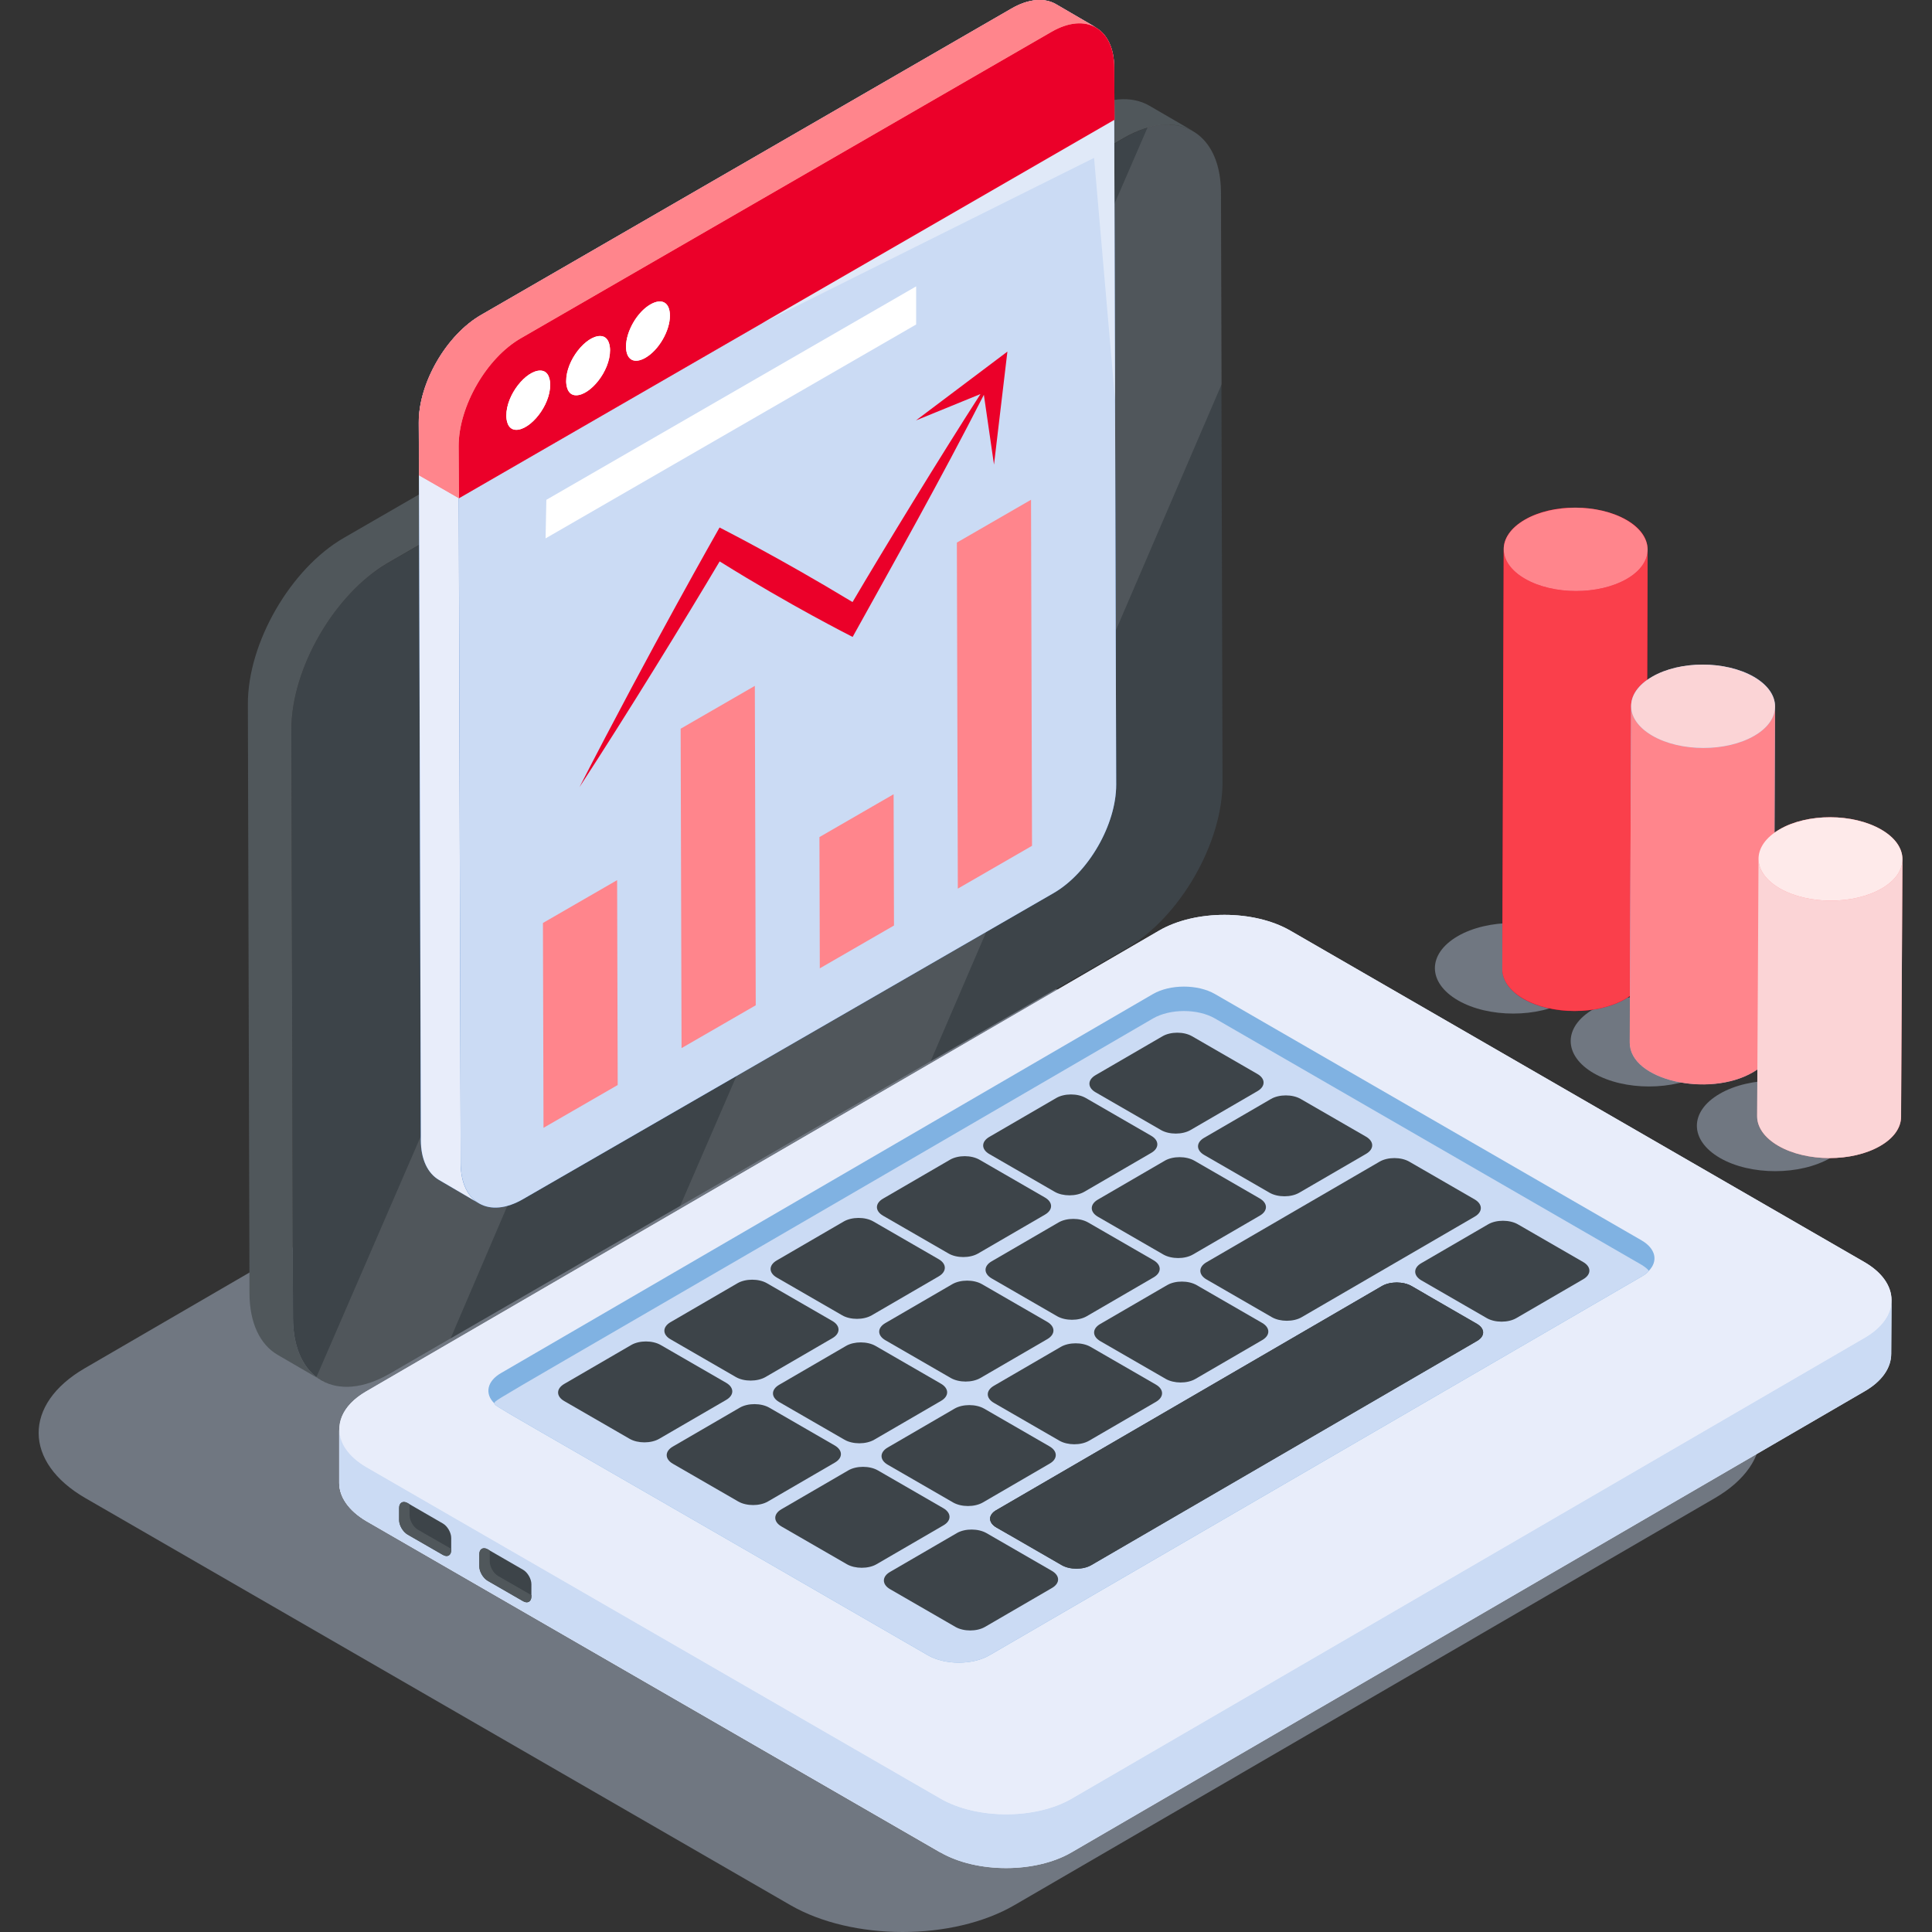 <svg width="100" height="100" viewBox="0 0 100 100" fill="none" xmlns="http://www.w3.org/2000/svg">
<rect x="0" y="0" width="100" height="100" fill="#333333" stroke="none"/>
<g clip-path="url(#clip0_682_27590)">
<g opacity="0.4">
<path d="M81.174 48.465C82.751 49.376 82.759 50.862 81.192 51.773C79.611 52.691 77.046 52.691 75.469 51.781C73.878 50.862 73.869 49.376 75.45 48.457C77.017 47.547 79.582 47.547 81.174 48.465Z" fill="#CBDBF4"/>
</g>
<g opacity="0.4">
<path d="M88.202 52.239C89.78 53.15 89.788 54.635 88.221 55.546C86.64 56.465 84.075 56.465 82.498 55.554C80.906 54.635 80.898 53.15 82.479 52.231C84.046 51.32 86.611 51.32 88.202 52.239Z" fill="#CBDBF4"/>
</g>
<g opacity="0.4">
<path d="M94.733 56.623C96.311 57.533 96.319 59.019 94.752 59.93C93.171 60.848 90.606 60.848 89.029 59.938C87.438 59.019 87.429 57.533 89.01 56.615C90.577 55.704 93.142 55.704 94.733 56.623Z" fill="#CBDBF4"/>
</g>
<g opacity="0.4">
<path d="M40.634 49.756C43.819 47.905 49.013 47.915 52.219 49.766L88.706 70.832C91.912 72.683 91.946 75.691 88.761 77.542L52.511 98.608C49.308 100.469 44.115 100.459 40.909 98.608L4.422 77.543C1.216 75.692 1.182 72.684 4.384 70.822L40.634 49.756Z" fill="#CBDBF4"/>
</g>
<path d="M63.277 40.458C63.291 43.628 61.066 47.494 58.313 49.079L43.351 57.714L37.65 61.01L30.6 65.07L20.185 71.091C17.432 72.69 15.179 71.411 15.165 68.24L15.082 37.76C15.082 34.604 17.307 30.738 20.06 29.153L58.188 7.141C59.078 6.626 59.926 6.404 60.649 6.459C62.165 6.571 63.194 7.85 63.194 9.991L63.277 40.458Z" fill="#3D4449"/>
<path d="M61.748 6.782C60.831 6.265 59.581 6.332 58.18 7.132L20.066 29.141C17.315 30.741 15.081 34.593 15.081 37.761L15.164 68.239C15.181 69.806 15.731 70.923 16.631 71.44L14.364 70.123C13.48 69.606 12.913 68.505 12.913 66.921L12.83 36.46C12.813 33.276 15.047 29.424 17.798 27.84L55.929 5.815C57.313 5.015 58.58 4.948 59.481 5.465L61.748 6.782Z" fill="#50575B"/>
<path d="M48.693 93.1L48.677 95.884L18.965 78.727C18.032 78.177 17.548 77.46 17.565 76.743V73.959C17.565 74.676 18.032 75.393 18.982 75.943L48.693 93.1Z" fill="#E8EDFA"/>
<path d="M97.906 67.301L97.889 70.069C97.889 70.786 97.428 71.487 96.505 72.016L55.45 95.884C53.588 96.96 50.564 96.96 48.685 95.884L18.957 78.731C18.035 78.184 17.556 77.466 17.556 76.749V73.964C17.556 74.237 17.625 74.511 17.761 74.767C17.283 73.81 17.676 72.751 18.957 72.016L59.995 48.166C61.874 47.073 64.898 47.09 66.778 48.166L96.488 65.319C97.445 65.866 97.906 66.584 97.906 67.301Z" fill="#E8EDFA"/>
<path d="M97.906 67.303L97.889 70.07C97.889 70.788 97.428 71.489 96.505 72.018L55.45 95.886C53.588 96.962 50.564 96.962 48.685 95.886L18.957 78.732C18.035 78.186 17.556 77.468 17.556 76.751V73.966C17.556 74.683 18.035 75.401 18.974 75.948L48.685 93.101C50.564 94.177 53.605 94.177 55.468 93.101L96.505 69.25C97.445 68.704 97.906 68.003 97.906 67.303Z" fill="#CBDBF4"/>
<path d="M96.489 65.317C98.367 66.402 98.377 68.159 96.511 69.244L55.469 93.095C53.603 94.179 50.569 94.179 48.69 93.095L18.982 75.942C17.107 74.86 17.093 73.1 18.959 72.016L60.001 48.165C61.867 47.081 64.906 47.083 66.78 48.165L96.489 65.317Z" fill="#E8EDFA"/>
<path d="M85.345 65.775C85.262 65.886 85.137 65.983 84.984 66.067L51.222 85.673C50.346 86.188 48.913 86.188 48.023 85.673C24.409 72.024 25.734 72.875 25.581 72.63C25.08 72.143 25.205 71.49 25.928 71.073L59.676 51.452C60.566 50.938 61.998 50.938 62.888 51.452L84.97 64.203C85.707 64.634 85.832 65.274 85.345 65.775Z" fill="#80B2E2"/>
<path d="M85.345 65.774C85.262 65.885 85.136 65.983 84.984 66.066L51.222 85.672C50.346 86.187 48.913 86.187 48.023 85.672C24.409 72.023 25.733 72.874 25.58 72.629C25.804 72.331 23.883 73.555 59.676 52.717C60.566 52.202 61.998 52.202 62.888 52.717L84.97 65.468C85.123 65.565 85.262 65.663 85.345 65.774Z" fill="#CBDBF4"/>
<path d="M70.702 58.832C71.13 59.079 71.133 59.477 70.707 59.725L67.243 61.738C66.825 61.981 66.138 61.981 65.71 61.734L62.33 59.782C61.906 59.537 61.903 59.139 62.321 58.896L65.785 56.883C66.211 56.636 66.898 56.636 67.322 56.881L70.702 58.832Z" fill="#3D4449"/>
<path d="M54.086 61.983C54.506 62.226 54.513 62.622 54.087 62.869L50.623 64.882C50.201 65.127 49.518 65.125 49.098 64.882L45.709 62.926C45.285 62.681 45.283 62.288 45.704 62.043L49.169 60.029C49.594 59.782 50.274 59.782 50.698 60.027L54.086 61.983Z" fill="#3D4449"/>
<path d="M65.202 62.03C65.63 62.277 65.632 62.675 65.211 62.92L61.746 64.933C61.325 65.178 60.638 65.178 60.21 64.931L56.829 62.979C56.405 62.735 56.403 62.337 56.824 62.092L60.289 60.078C60.71 59.833 61.398 59.833 61.822 60.078L65.202 62.03Z" fill="#3D4449"/>
<path d="M48.59 65.178C49.01 65.42 49.008 65.821 48.587 66.065L45.122 68.079C44.697 68.326 44.014 68.324 43.593 68.081L40.205 66.125C39.781 65.88 39.779 65.487 40.204 65.24L43.669 63.226C44.09 62.981 44.777 62.977 45.201 63.221L48.59 65.178Z" fill="#3D4449"/>
<path d="M59.702 65.226C60.13 65.473 60.136 65.869 59.711 66.116L56.246 68.13C55.825 68.374 55.141 68.372 54.713 68.125L51.333 66.173C50.909 65.928 50.903 65.533 51.324 65.288L54.789 63.274C55.214 63.027 55.897 63.029 56.321 63.274L59.702 65.226Z" fill="#3D4449"/>
<path d="M76.326 62.08C76.75 62.325 76.756 62.725 76.335 62.97L67.37 68.18C66.949 68.425 66.257 68.423 65.833 68.178L62.449 66.224C62.025 65.979 62.023 65.581 62.444 65.336L71.409 60.126C71.83 59.881 72.518 59.881 72.942 60.126L76.326 62.08Z" fill="#3D4449"/>
<path d="M54.205 68.419C54.633 68.666 54.632 69.067 54.21 69.312L50.746 71.325C50.32 71.572 49.637 71.57 49.209 71.323L45.829 69.371C45.404 69.126 45.398 68.731 45.824 68.483L49.288 66.47C49.71 66.225 50.401 66.223 50.825 66.468L54.205 68.419Z" fill="#3D4449"/>
<path d="M65.325 68.472C65.749 68.717 65.76 69.115 65.334 69.362L61.87 71.376C61.448 71.621 60.761 71.616 60.337 71.371L56.952 69.418C56.528 69.173 56.522 68.777 56.943 68.532L60.408 66.519C60.833 66.271 61.517 66.274 61.941 66.519L65.325 68.472Z" fill="#3D4449"/>
<path d="M59.829 71.666C60.253 71.911 60.255 72.313 59.834 72.558L56.369 74.572C55.944 74.819 55.257 74.814 54.833 74.569L51.448 72.615C51.024 72.371 51.018 71.975 51.443 71.728L54.908 69.714C55.329 69.469 56.02 69.467 56.445 69.712L59.829 71.666Z" fill="#3D4449"/>
<path d="M54.325 74.865C54.749 75.11 54.755 75.511 54.337 75.753L50.873 77.767C50.447 78.014 49.756 78.012 49.332 77.767L45.948 75.813C45.524 75.568 45.521 75.17 45.947 74.923L49.411 72.909C49.829 72.667 50.516 72.667 50.94 72.911L54.325 74.865Z" fill="#3D4449"/>
<path d="M48.824 78.062C49.248 78.306 49.258 78.705 48.837 78.949L45.368 80.965C44.947 81.21 44.256 81.208 43.832 80.963L40.447 79.009C40.023 78.764 40.021 78.366 40.442 78.121L43.911 76.105C44.332 75.861 45.016 75.863 45.44 76.108L48.824 78.062Z" fill="#3D4449"/>
<path d="M76.445 68.521C76.873 68.768 76.872 69.163 76.454 69.406L56.484 81.011C56.063 81.256 55.38 81.258 54.952 81.011L51.571 79.059C51.147 78.815 51.141 78.414 51.562 78.169L71.532 66.564C71.95 66.322 72.641 66.324 73.065 66.569L76.445 68.521Z" fill="#3D4449"/>
<path d="M76.445 68.521C76.873 68.768 76.872 69.163 76.454 69.406L56.484 81.011C56.063 81.256 55.38 81.258 54.952 81.011L51.571 79.059C51.147 78.815 51.141 78.414 51.562 78.169L71.532 66.564C71.95 66.322 72.641 66.324 73.065 66.569L76.445 68.521Z" fill="#3D4449"/>
<path d="M73.87 67.039C73.453 66.822 72.786 66.822 72.386 67.056L52.412 78.66C52.045 78.877 51.995 79.21 52.278 79.46L51.578 79.06C51.145 78.81 51.145 78.41 51.561 78.177L71.535 66.572C71.952 66.322 72.636 66.322 73.069 66.572L73.87 67.039Z" fill="#3D4449"/>
<path d="M54.444 81.307C54.872 81.554 54.874 81.947 54.453 82.192L50.984 84.208C50.563 84.453 49.88 84.455 49.452 84.208L46.071 82.256C45.647 82.011 45.641 81.611 46.062 81.366L49.531 79.35C49.952 79.106 50.639 79.11 51.063 79.355L54.444 81.307Z" fill="#3D4449"/>
<path d="M65.087 55.591C65.507 55.833 65.509 56.232 65.088 56.476L61.623 58.49C61.202 58.735 60.515 58.735 60.095 58.492L56.706 56.536C56.282 56.291 56.284 55.895 56.705 55.65L60.17 53.637C60.591 53.392 61.275 53.39 61.699 53.635L65.087 55.591Z" fill="#3D4449"/>
<path d="M59.587 58.788C60.007 59.03 60.009 59.428 59.592 59.671L56.123 61.687C55.702 61.931 55.014 61.931 54.594 61.689L51.206 59.733C50.782 59.488 50.784 59.092 51.205 58.847L54.674 56.831C55.091 56.589 55.774 56.586 56.198 56.831L59.587 58.788Z" fill="#3D4449"/>
<path d="M43.086 68.376C43.506 68.619 43.508 69.017 43.09 69.26L39.626 71.273C39.2 71.52 38.513 71.52 38.093 71.278L34.705 69.321C34.281 69.076 34.282 68.681 34.708 68.434L38.172 66.42C38.59 66.177 39.273 66.175 39.697 66.42L43.086 68.376Z" fill="#3D4449"/>
<path d="M43.201 74.814C43.629 75.061 43.635 75.457 43.214 75.702L39.745 77.718C39.324 77.963 38.636 77.963 38.209 77.716L34.828 75.764C34.404 75.519 34.402 75.121 34.823 74.876L38.292 72.86C38.713 72.615 39.397 72.618 39.821 72.862L43.201 74.814Z" fill="#3D4449"/>
<path d="M37.585 71.573C38.005 71.816 38.012 72.212 37.59 72.457L34.121 74.472C33.7 74.717 33.013 74.717 32.593 74.475L29.204 72.519C28.78 72.274 28.782 71.878 29.203 71.633L32.672 69.617C33.093 69.372 33.773 69.372 34.197 69.617L37.585 71.573Z" fill="#3D4449"/>
<path d="M48.701 71.618C49.129 71.865 49.131 72.263 48.714 72.506L45.249 74.519C44.824 74.766 44.136 74.766 43.709 74.519L40.328 72.568C39.904 72.323 39.902 71.925 40.327 71.678L43.792 69.664C44.209 69.421 44.896 69.421 45.321 69.666L48.701 71.618Z" fill="#3D4449"/>
<path d="M81.946 65.323C82.374 65.57 82.372 65.966 81.951 66.211L78.482 68.227C78.065 68.469 77.381 68.471 76.953 68.224L73.573 66.273C73.149 66.028 73.142 65.627 73.56 65.385L77.029 63.369C77.45 63.124 78.141 63.127 78.565 63.371L81.946 65.323Z" fill="#3D4449"/>
<g opacity="0.1">
<path d="M35.205 62.42L59.397 6.599C59.731 6.499 60.064 6.449 60.364 6.449C60.464 6.449 60.564 6.449 60.648 6.466C62.165 6.566 63.199 7.85 63.199 9.984L63.232 19.888L48.16 54.951L35.205 62.42Z" fill="white"/>
</g>
<g opacity="0.1">
<path d="M47.21 13.485L23.317 69.29L20.183 71.09C18.666 71.974 17.298 71.974 16.381 71.274L39.49 17.937H39.507L47.21 13.485Z" fill="white"/>
</g>
<path d="M22.921 78.854C23.164 78.994 23.356 79.332 23.355 79.606L23.354 80.23C23.353 80.509 23.159 80.619 22.917 80.479L21.098 79.429C20.855 79.289 20.658 78.953 20.659 78.674L20.661 78.05C20.662 77.776 20.86 77.663 21.102 77.803L22.921 78.854Z" fill="#3D4449"/>
<path d="M23.358 80.17V80.229C23.358 80.512 23.157 80.618 22.922 80.477L21.093 79.427C20.858 79.286 20.657 78.955 20.657 78.672V78.047C20.657 77.776 20.858 77.658 21.105 77.799L21.2 77.859V78.425C21.2 78.696 21.388 79.038 21.636 79.18L23.358 80.17Z" fill="#50575B"/>
<path d="M27.071 81.248C27.314 81.388 27.506 81.727 27.505 82L27.504 82.625C27.503 82.903 27.309 83.014 27.067 82.874L25.248 81.824C25.005 81.684 24.808 81.348 24.809 81.069L24.811 80.444C24.811 80.171 25.01 80.058 25.252 80.198L27.071 81.248Z" fill="#3D4449"/>
<path d="M27.508 82.566V82.625C27.508 82.908 27.307 83.014 27.071 82.873L25.243 81.823C25.007 81.681 24.807 81.351 24.807 81.068V80.443C24.807 80.171 25.007 80.053 25.255 80.195L25.349 80.254V80.82C25.349 81.091 25.538 81.433 25.786 81.575L27.508 82.566Z" fill="#50575B"/>
<path d="M57.774 40.614C57.774 42.682 56.339 45.176 54.545 46.218L27.09 62.056C26.099 62.637 25.21 62.637 24.613 62.158C24.664 62.21 24.715 62.244 24.783 62.278L22.733 61.082C22.152 60.74 21.776 60.023 21.776 58.998L21.674 21.89C21.657 19.822 23.109 17.328 24.903 16.303L52.358 0.448C53.247 -0.081 54.067 -0.116 54.648 0.209L56.732 1.422C56.134 1.08 55.331 1.132 54.425 1.644L26.97 17.499C25.176 18.524 23.741 21.035 23.741 23.085C23.742 23.258 23.759 25.957 23.758 25.785L57.672 6.206L57.774 40.614Z" fill="#407CC8"/>
<path d="M56.728 1.421C56.134 1.086 55.327 1.131 54.428 1.649L26.967 17.505C25.185 18.525 23.738 21.038 23.738 23.095L23.845 60.213C23.845 61.233 24.21 61.949 24.789 62.284L22.728 61.077C22.149 60.742 21.784 60.026 21.784 59.006L21.677 21.888C21.662 19.831 23.109 17.334 24.906 16.298L52.352 0.442C53.251 -0.075 54.073 -0.121 54.652 0.214L56.728 1.421Z" fill="#E8EDFA"/>
<path d="M57.774 40.616C57.774 42.683 56.339 45.177 54.545 46.22L27.09 62.057C25.313 63.099 23.861 62.262 23.844 60.212L23.741 23.104L23.758 25.786L57.672 6.207L57.774 40.616Z" fill="#CBDBF4"/>
<path d="M57.672 3.507V6.206L23.758 25.786C23.757 25.614 23.74 22.914 23.741 23.086C23.741 21.036 25.176 18.525 26.97 17.5L54.425 1.645C56.202 0.62 57.672 1.457 57.672 3.507Z" fill="#E8EDFA"/>
<path d="M57.689 6.206H57.672L23.758 25.785L21.691 24.606L21.674 21.89C21.657 19.822 23.109 17.328 24.903 16.303L52.358 0.448C53.247 -0.081 54.067 -0.116 54.648 0.209L56.595 1.354L56.647 1.388C57.279 1.712 57.672 2.447 57.672 3.506L57.689 6.206Z" fill="#FF858C"/>
<path d="M57.689 6.206H57.672L23.758 25.786C23.757 25.614 23.74 22.914 23.741 23.086C23.741 21.036 25.176 18.525 26.97 17.5L54.425 1.645C56.202 0.62 57.672 1.457 57.672 3.507L57.689 6.206Z" fill="#EB0029"/>
<path d="M56.728 1.421C56.134 1.086 55.327 1.131 54.428 1.649L26.967 17.505C25.185 18.525 23.738 21.038 23.738 23.095L23.753 25.791L21.692 24.599L21.677 21.888C21.662 19.831 23.109 17.334 24.906 16.298L52.352 0.442C53.251 -0.075 54.073 -0.121 54.652 0.214L56.728 1.421Z" fill="#FF858C"/>
<path d="M26.722 22.248C26.246 22.248 26.207 21.689 26.207 21.518C26.204 20.423 27.229 19.18 27.962 19.18C28.439 19.18 28.478 19.74 28.478 19.912C28.481 21.007 27.451 22.248 26.722 22.248Z" fill="white"/>
<path d="M29.82 20.46C29.344 20.46 29.305 19.901 29.305 19.73C29.302 18.634 30.327 17.392 31.06 17.392C31.537 17.392 31.576 17.952 31.576 18.124C31.58 19.219 30.549 20.46 29.82 20.46Z" fill="white"/>
<path d="M32.403 17.942C32.401 17.154 32.977 16.155 33.661 15.76C34.248 15.421 34.672 15.641 34.675 16.336C34.677 17.121 34.099 18.12 33.413 18.515C32.818 18.86 32.405 18.622 32.403 17.942Z" fill="white"/>
<path d="M31.942 45.556L31.972 56.16L28.132 58.376L28.102 47.773L31.942 45.556Z" fill="#FF858C"/>
<path d="M53.366 25.867L53.417 43.779L49.577 45.995L49.527 28.084L53.366 25.867Z" fill="#FF858C"/>
<path d="M39.07 35.501L39.117 52.033L35.277 54.25L35.23 37.718L39.07 35.501Z" fill="#FF858C"/>
<path d="M52.143 18.199C52.122 18.373 51.406 24.413 51.449 24.048L50.925 20.434C48.692 24.814 46.266 29.121 44.132 32.968C43.961 32.875 40.964 31.374 37.249 29.058C35.543 31.934 32.438 36.995 29.994 40.742C33.698 33.526 37.144 27.482 37.244 27.303C37.414 27.396 40.278 28.834 44.127 31.163C45.778 28.358 48.728 23.534 50.75 20.396L47.411 21.76C47.584 21.63 52.452 17.966 52.143 18.199Z" fill="#EB0029"/>
<path d="M46.253 41.11L46.273 47.904L42.433 50.121L42.414 43.327L46.253 41.11Z" fill="#FF858C"/>
<path d="M28.239 27.867L28.279 25.871L47.419 14.823V16.796L28.239 27.867Z" fill="white"/>
<path d="M85.28 28.451L85.212 50.183C85.212 50.73 84.853 51.276 84.135 51.704C82.683 52.541 80.309 52.541 78.856 51.704C78.122 51.276 77.763 50.713 77.763 50.166L77.831 28.417C77.831 27.87 78.19 27.324 78.925 26.897C81.18 25.581 85.28 26.475 85.28 28.451Z" fill="#EB0029"/>
<path d="M85.281 28.454L85.207 50.19C85.206 50.736 84.851 51.281 84.137 51.695C82.681 52.541 80.315 52.533 78.863 51.695C78.125 51.269 77.757 50.713 77.758 50.157L77.832 28.421C77.831 28.977 78.199 29.533 78.936 29.959C80.388 30.797 82.755 30.805 84.211 29.959C84.924 29.545 85.28 29 85.281 28.454Z" fill="#FA3F4B"/>
<path d="M84.18 26.912C85.632 27.75 85.653 29.121 84.211 29.959C82.755 30.805 80.388 30.798 78.936 29.959C77.471 29.113 77.463 27.75 78.919 26.904C80.361 26.066 82.715 26.066 84.18 26.912Z" fill="#FF858C"/>
<path d="M91.875 36.583L91.807 53.992C91.807 54.539 91.448 55.086 90.73 55.496C88.486 56.816 84.358 55.937 84.358 53.958L84.426 36.549C84.426 35.985 84.785 35.438 85.519 35.028C86.955 34.191 89.312 34.191 90.781 35.028C91.516 35.455 91.892 36.019 91.875 36.583Z" fill="#80B2E2"/>
<path d="M91.876 36.577L91.802 53.998C91.801 54.544 91.445 55.089 90.732 55.504C88.438 56.837 84.348 55.913 84.353 53.965L84.427 36.544C84.425 37.1 84.794 37.656 85.531 38.082C86.983 38.92 89.35 38.928 90.806 38.082C91.519 37.668 91.874 37.123 91.876 36.577Z" fill="#FF858C"/>
<path d="M90.775 35.035C92.227 35.873 92.248 37.244 90.806 38.082C89.35 38.928 86.983 38.921 85.531 38.083C84.065 37.236 84.058 35.873 85.514 35.027C86.956 34.189 89.309 34.189 90.775 35.035Z" fill="#FBD4D6"/>
<path d="M98.47 44.477L98.401 57.803C98.401 58.35 98.043 58.897 97.325 59.307C95.873 60.161 93.498 60.144 92.046 59.307C91.311 58.88 90.952 58.333 90.952 57.769L91.021 44.443C91.021 43.896 91.379 43.35 92.114 42.923C93.549 42.086 95.907 42.086 97.376 42.94C98.111 43.367 98.47 43.913 98.47 44.477Z" fill="#FF858C"/>
<path d="M98.47 44.48L98.397 57.806C98.395 58.352 98.04 58.896 97.327 59.311C95.871 60.157 93.504 60.149 92.052 59.311C91.314 58.885 90.946 58.328 90.948 57.773L91.021 44.447C91.02 45.003 91.388 45.56 92.126 45.986C93.578 46.824 95.944 46.832 97.4 45.986C98.114 45.571 98.469 45.026 98.47 44.48Z" fill="#FBD4D6"/>
<path d="M97.37 42.938C98.822 43.776 98.843 45.148 97.4 45.986C95.944 46.832 93.578 46.824 92.126 45.986C90.66 45.14 90.653 43.777 92.108 42.931C93.551 42.092 95.904 42.092 97.37 42.938Z" fill="#FEEAEA"/>
<g opacity="0.4">
<path d="M57.715 20.688L57.672 6.207L39.42 16.744L56.629 8.172L57.715 20.688Z" fill="white"/>
</g>
<path d="M26.722 22.248C26.246 22.248 26.207 21.689 26.207 21.518C26.204 20.423 27.229 19.18 27.962 19.18C28.439 19.18 28.478 19.74 28.478 19.912C28.481 21.007 27.451 22.248 26.722 22.248Z" fill="white"/>
<path d="M29.82 20.46C29.344 20.46 29.305 19.901 29.305 19.73C29.302 18.634 30.327 17.392 31.06 17.392C31.537 17.392 31.576 17.952 31.576 18.124C31.58 19.219 30.549 20.46 29.82 20.46Z" fill="white"/>
<path d="M32.403 17.942C32.401 17.154 32.977 16.155 33.661 15.76C34.248 15.421 34.672 15.641 34.675 16.336C34.677 17.121 34.099 18.12 33.413 18.515C32.818 18.86 32.405 18.622 32.403 17.942Z" fill="white"/>
</g>
<defs>
<clipPath id="clip0_682_27590">
<rect width="100" height="100" fill="white"/>
</clipPath>
</defs>
</svg>
